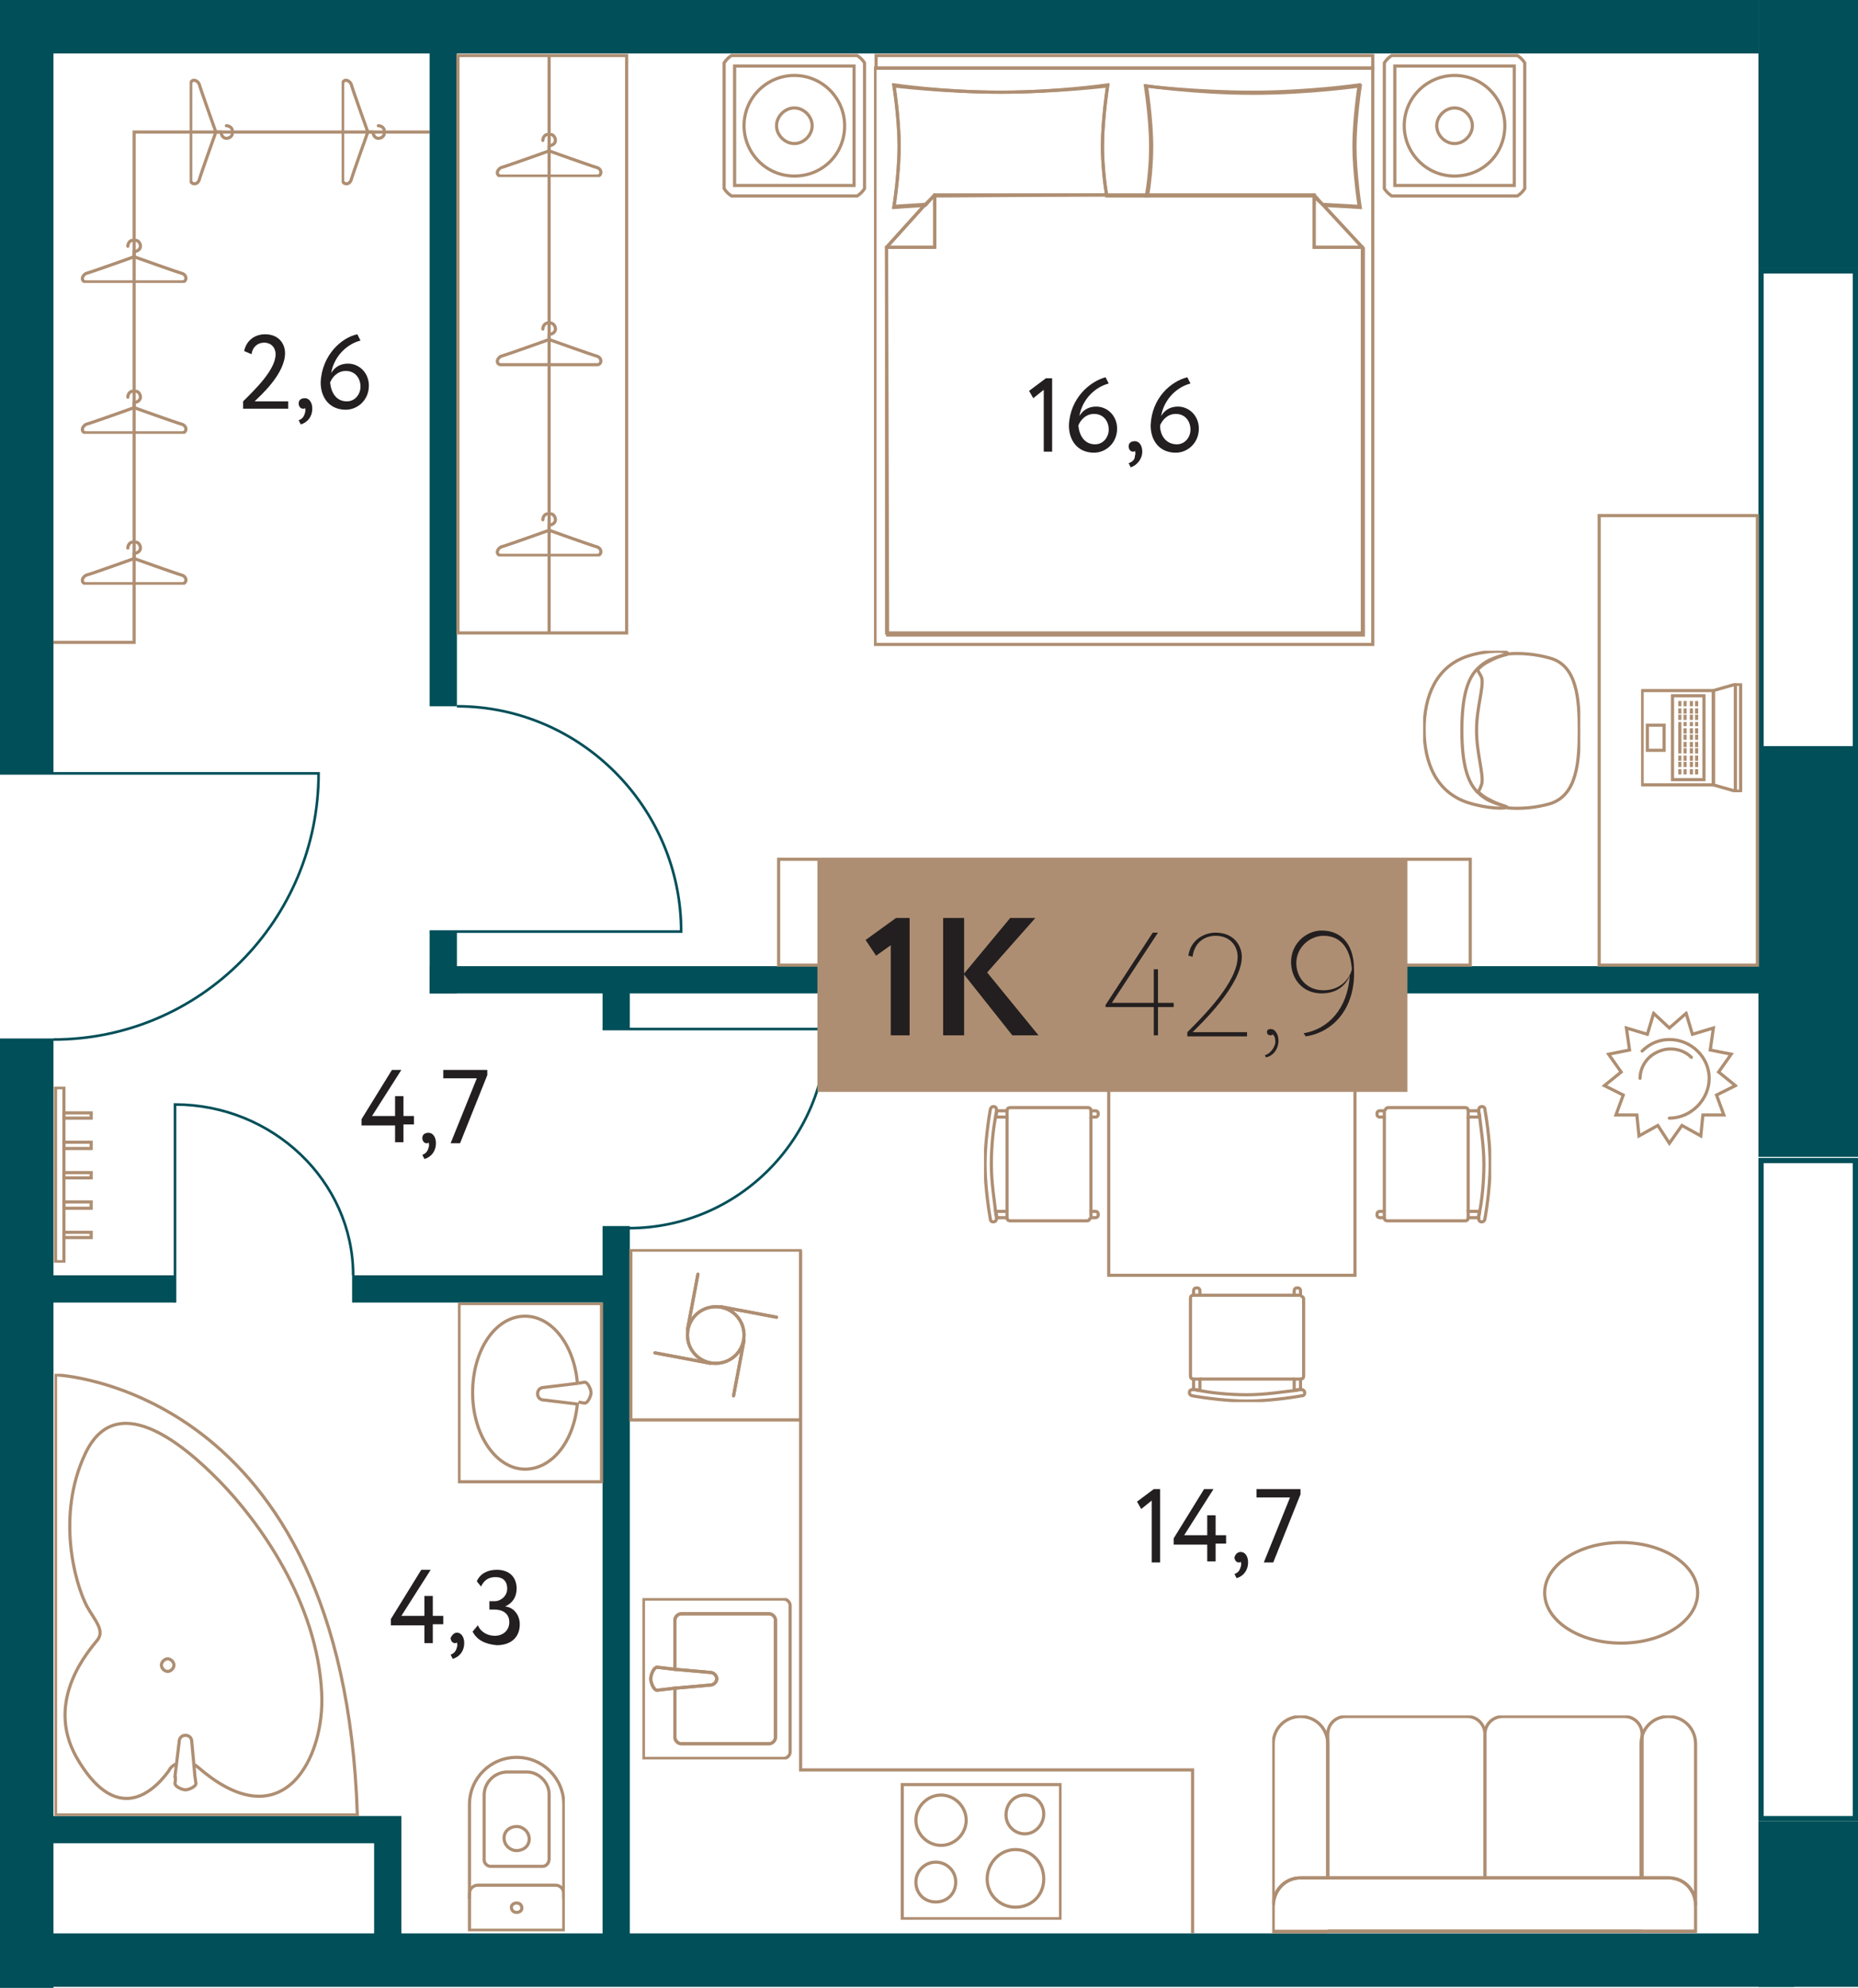 <?xml version="1.0" encoding="utf-8"?>
<!-- Generator: Adobe Illustrator 24.0.2, SVG Export Plug-In . SVG Version: 6.00 Build 0)  -->
<svg version="1.1" id="Layer_1" xmlns="http://www.w3.org/2000/svg" xmlns:xlink="http://www.w3.org/1999/xlink" x="0px" y="0px"
	 width="177.3px" height="189.7px" viewBox="0 0 177.3 189.7" enable-background="new 0 0 177.3 189.7" xml:space="preserve">
<g id="Flat">
	<rect y="0" fill="none" width="177.3" height="189.6"/>
</g>
<g id="Other">
	<g>
		<path fill="none" stroke="#004F59" stroke-width="0.25" stroke-miterlimit="10" d="M0,73.8h30.4c0,14-11.3,25.4-25.3,25.4"/>
		<path fill="none" stroke="#004F59" stroke-width="0.25" stroke-miterlimit="10" d="M41,88.9h24c0-11.8-9.6-21.5-21.4-21.5"/>
		<path fill="none" stroke="#004F59" stroke-width="0.25" stroke-miterlimit="10" d="M16.7,124.3v-18.9c9.3,0,17,7.3,17,16.3"/>
		<path fill="none" stroke="#004F59" stroke-width="0.25" stroke-miterlimit="10" d="M57.5,98.2h21.4c0,10.4-8.4,19-18.9,19"/>
	</g>
	<g>
		<g>
			<path fill="#004F59" d="M176.8,111v62.3h-8.5V111H176.8 M177.3,110.5h-9.5v63.3h9.5V110.5L177.3,110.5z"/>
		</g>
		<g>
			<path fill="#004F59" d="M176.8,26.1v45.1h-8.5V26.1H176.8 M177.3,25.6h-9.5v46.1h9.5V25.6L177.3,25.6z"/>
		</g>
	</g>
	<g>
		<rect x="167.8" y="173.8" fill="#004F59" width="9.5" height="15.8"/>
		<rect x="167.8" y="71.7" fill="#004F59" width="9.5" height="38.7"/>
		<rect x="167.8" y="0" fill="#004F59" width="9.5" height="25.6"/>
		<rect y="0" fill="#004F59" width="5.1" height="73.8"/>
		<rect y="0" fill="#004F59" width="167.8" height="5.1"/>
		<rect y="99.1" fill="#004F59" width="5.1" height="90.6"/>
		<rect x="3.6" y="184.5" fill="#004F59" width="167.6" height="5.1"/>
	</g>
	<g>
		<rect x="41" y="3.7" fill="#004F59" width="2.6" height="63.7"/>
		<rect x="41" y="88.9" fill="#004F59" width="2.6" height="5.9"/>
		<rect x="57.5" y="93.5" fill="#004F59" width="2.6" height="4.7"/>
		<rect x="41" y="92.2" fill="#004F59" width="128.6" height="2.6"/>
		<rect x="3.8" y="121.7" fill="#004F59" width="12.9" height="2.6"/>
		<rect x="33.6" y="121.7" fill="#004F59" width="25.4" height="2.6"/>
		<rect x="57.5" y="117" fill="#004F59" width="2.6" height="70"/>
		<rect x="4.4" y="173.3" fill="#004F59" width="33.9" height="2.6"/>
		<rect x="35.7" y="173.8" fill="#004F59" width="2.6" height="13.2"/>
	</g>
</g>
<g id="Objects">
	<g>
		<rect x="43.7" y="5.3" fill="none" stroke="#AE8E72" stroke-width="0.3" stroke-miterlimit="10" width="16.1" height="55.1"/>
		<line fill="none" stroke="#AE8E72" stroke-width="0.3" stroke-miterlimit="10" x1="52.4" y1="5.3" x2="52.4" y2="60.4"/>
		<g>
			<g>
				<defs>
					<rect id="SVGID_1_" x="47.3" y="12.7" width="10.2" height="4.2"/>
				</defs>
				<clipPath id="SVGID_2_">
					<use xlink:href="#SVGID_1_"  overflow="visible"/>
				</clipPath>
				<g clip-path="url(#SVGID_2_)">
					<path fill="none" stroke="#AE8E72" stroke-width="0.3" stroke-linejoin="round" stroke-miterlimit="10" d="M52.4,14.4
						c0,0,3.9,1.4,4.6,1.6c0.5,0.2,0.4,0.8,0,0.8h-4.6h-4.6c-0.4,0-0.5-0.5,0-0.8C48.5,15.8,52.4,14.4,52.4,14.4z"/>
					
						<path fill="none" stroke="#AE8E72" stroke-width="0.3" stroke-linecap="round" stroke-linejoin="round" stroke-miterlimit="10" d="
						M51.8,13.4c0-0.3,0.2-0.6,0.6-0.6c0.4,0,0.6,0.3,0.6,0.6s-0.3,0.5-0.6,0.5v0.5"/>
				</g>
			</g>
		</g>
		<g>
			<g>
				<defs>
					<rect id="SVGID_3_" x="47.3" y="30.7" width="10.2" height="4.2"/>
				</defs>
				<clipPath id="SVGID_4_">
					<use xlink:href="#SVGID_3_"  overflow="visible"/>
				</clipPath>
				<g clip-path="url(#SVGID_4_)">
					<path fill="none" stroke="#AE8E72" stroke-width="0.3" stroke-linejoin="round" stroke-miterlimit="10" d="M52.4,32.4
						c0,0,3.9,1.4,4.6,1.6c0.5,0.2,0.4,0.8,0,0.8h-4.6h-4.6c-0.4,0-0.5-0.5,0-0.8C48.5,33.8,52.4,32.4,52.4,32.4z"/>
					
						<path fill="none" stroke="#AE8E72" stroke-width="0.3" stroke-linecap="round" stroke-linejoin="round" stroke-miterlimit="10" d="
						M51.8,31.4c0-0.3,0.2-0.6,0.6-0.6c0.4,0,0.6,0.3,0.6,0.6s-0.3,0.5-0.6,0.5v0.5"/>
				</g>
			</g>
		</g>
		<g>
			<g>
				<defs>
					<rect id="SVGID_5_" x="47.3" y="48.9" width="10.2" height="4.2"/>
				</defs>
				<clipPath id="SVGID_6_">
					<use xlink:href="#SVGID_5_"  overflow="visible"/>
				</clipPath>
				<g clip-path="url(#SVGID_6_)">
					<path fill="none" stroke="#AE8E72" stroke-width="0.3" stroke-linejoin="round" stroke-miterlimit="10" d="M52.4,50.6
						c0,0,3.9,1.4,4.6,1.6c0.5,0.2,0.4,0.8,0,0.8h-4.6h-4.6c-0.4,0-0.5-0.5,0-0.8C48.5,52,52.4,50.6,52.4,50.6z"/>
					
						<path fill="none" stroke="#AE8E72" stroke-width="0.3" stroke-linecap="round" stroke-linejoin="round" stroke-miterlimit="10" d="
						M51.8,49.6c0-0.3,0.2-0.6,0.6-0.6c0.4,0,0.6,0.3,0.6,0.6s-0.3,0.5-0.6,0.5v0.5"/>
				</g>
			</g>
		</g>
	</g>
	<g>
		<g>
			<g>
				<defs>
					<rect id="SVGID_7_" x="83.4" y="5.1" width="47.8" height="56.6"/>
				</defs>
				<clipPath id="SVGID_8_">
					<use xlink:href="#SVGID_7_"  overflow="visible"/>
				</clipPath>
				<g clip-path="url(#SVGID_8_)">
					<g>
						<path fill="none" stroke="#AE8E72" stroke-width="0.3" stroke-linecap="round" stroke-miterlimit="10" d="M131,61.5v-55H83.5
							v55H131z M84.6,23.6L84.6,23.6L84.6,23.6L84.6,23.6l3.7-4.1c-1.8,0.1-3,0.2-3,0.2s0.5-3.1,0.5-5.8s-0.5-5.8-0.5-5.8
							s4.8,0.7,10.2,0.7c5.4,0,10.2-0.6,10.2-0.6s-0.5,3.2-0.5,5.8c0,1.6,0.2,3.5,0.4,4.7h1.6h0.2h2.1c0.2-1.1,0.4-3,0.4-4.7
							c0-2.6-0.5-5.8-0.5-5.8s4.8,0.7,10.2,0.7c5.4,0,10.2-0.7,10.2-0.7s-0.5,3.2-0.5,5.8s0.5,5.8,0.5,5.8s-1.5-0.1-3.5-0.2l3.8,4.1
							l0,0l0,0l0,0v36.9h-22.6h-0.2H84.7L84.6,23.6L84.6,23.6z"/>
						<path fill="none" stroke="#AE8E72" stroke-width="0.3" stroke-linecap="round" stroke-miterlimit="10" d="M105.6,18.6
							c-0.2-1.2-0.4-3.1-0.4-4.7c0-2.5,0.5-5.8,0.5-5.8s-4.8,0.7-10.2,0.7c-5.4,0-10.2-0.6-10.2-0.6s0.5,3.1,0.5,5.8
							s-0.5,5.8-0.5,5.8s1.3-0.1,3-0.2l0.8-0.9L105.6,18.6L105.6,18.6z"/>
						<path fill="none" stroke="#AE8E72" stroke-width="0.3" stroke-linecap="round" stroke-miterlimit="10" d="M126.2,19.5
							c2,0.1,3.5,0.2,3.5,0.2s-0.5-3.2-0.5-5.8s0.5-5.8,0.5-5.8s-4.8,0.7-10.2,0.7c-5.4,0-10.2-0.6-10.2-0.6s0.5,3.1,0.5,5.8
							c0,1.7-0.2,3.5-0.4,4.7h15.9L126.2,19.5z"/>
						
							<polyline fill="none" stroke="#AE8E72" stroke-width="0.3" stroke-linecap="round" stroke-linejoin="round" stroke-miterlimit="10" points="
							125.4,19.4 125.4,23.6 130,23.6 126.2,19.5 						"/>
						<polyline fill="none" stroke="#AE8E72" stroke-width="0.3" stroke-linecap="round" stroke-miterlimit="10" points="89.2,19.5 
							89.2,23.6 84.6,23.6 84.6,23.6 84.6,60.4 107.2,60.4 107.4,60.4 130,60.4 130,23.6 130,23.6 125.4,23.6 125.4,19.4 						"/>
						<polyline fill="none" stroke="#AE8E72" stroke-width="0.3" stroke-linecap="round" stroke-miterlimit="10" points="
							109.5,18.6 107.4,18.6 107.2,18.6 105.6,18.6 						"/>
						
							<polyline fill="none" stroke="#AE8E72" stroke-width="0.3" stroke-linecap="round" stroke-linejoin="round" stroke-miterlimit="10" points="
							88.3,19.5 84.6,23.6 89.2,23.6 89.2,19.5 						"/>
						<polyline fill="none" stroke="#AE8E72" stroke-width="0.3" stroke-linecap="round" stroke-miterlimit="10" points="
							105.6,18.6 89.2,18.6 89.2,19.5 						"/>
						
							<polyline fill="none" stroke="#AE8E72" stroke-width="0.3" stroke-linecap="round" stroke-linejoin="round" stroke-miterlimit="10" points="
							89.2,19.5 89.2,18.6 88.3,19.5 						"/>
						
							<polyline fill="none" stroke="#AE8E72" stroke-width="0.3" stroke-linecap="round" stroke-linejoin="round" stroke-miterlimit="10" points="
							126.2,19.5 125.4,18.6 125.4,19.4 						"/>
						<polyline fill="none" stroke="#AE8E72" stroke-width="0.3" stroke-linecap="round" stroke-miterlimit="10" points="
							125.4,19.4 125.4,18.6 109.5,18.6 						"/>
					</g>
					<polygon fill="none" stroke="#AE8E72" stroke-width="0.3" stroke-linecap="round" stroke-miterlimit="10" points="131,5.3 
						131,6.5 83.6,6.5 83.6,5.3 					"/>
				</g>
			</g>
		</g>
		<g>
			<g>
				<defs>
					<rect id="SVGID_9_" x="68.9" y="5.1" width="13.8" height="13.8"/>
				</defs>
				<clipPath id="SVGID_10_">
					<use xlink:href="#SVGID_9_"  overflow="visible"/>
				</clipPath>
				<g clip-path="url(#SVGID_10_)">
					<polygon fill="none" stroke="#AE8E72" stroke-width="0.3" stroke-linecap="round" stroke-miterlimit="10" points="81.5,17.7 
						70.1,17.7 70.1,6.3 81.5,6.3 					"/>
					<path fill="none" stroke="#AE8E72" stroke-width="0.3" stroke-linecap="round" stroke-miterlimit="10" d="M75.8,16.8L75.8,16.8
						c-2.7,0-4.8-2.2-4.8-4.8l0,0c0-2.7,2.2-4.8,4.8-4.8l0,0c2.7,0,4.8,2.2,4.8,4.8l0,0C80.6,14.7,78.5,16.8,75.8,16.8z"/>
					<path fill="none" stroke="#AE8E72" stroke-width="0.3" stroke-linecap="round" stroke-miterlimit="10" d="M75.8,13.7L75.8,13.7
						c-0.9,0-1.7-0.8-1.7-1.7l0,0c0-0.9,0.8-1.7,1.7-1.7l0,0c0.9,0,1.7,0.8,1.7,1.7l0,0C77.5,12.9,76.7,13.7,75.8,13.7z"/>
					<path fill="none" stroke="#AE8E72" stroke-width="0.3" stroke-linecap="round" stroke-miterlimit="10" d="M81.8,18.7h-12
						c-0.3-0.2-0.5-0.4-0.7-0.7V6c0.2-0.3,0.4-0.5,0.7-0.7h12c0.3,0.2,0.5,0.4,0.7,0.7v12C82.3,18.3,82.1,18.5,81.8,18.7z"/>
				</g>
			</g>
		</g>
		<g>
			<g>
				<defs>
					<rect id="SVGID_11_" x="131.9" y="5.1" width="13.8" height="13.8"/>
				</defs>
				<clipPath id="SVGID_12_">
					<use xlink:href="#SVGID_11_"  overflow="visible"/>
				</clipPath>
				<g clip-path="url(#SVGID_12_)">
					<polygon fill="none" stroke="#AE8E72" stroke-width="0.3" stroke-linecap="round" stroke-miterlimit="10" points="144.5,17.7 
						133.1,17.7 133.1,6.3 144.5,6.3 					"/>
					<path fill="none" stroke="#AE8E72" stroke-width="0.3" stroke-linecap="round" stroke-miterlimit="10" d="M138.8,16.8
						L138.8,16.8c-2.7,0-4.8-2.2-4.8-4.8l0,0c0-2.7,2.2-4.8,4.8-4.8l0,0c2.7,0,4.8,2.2,4.8,4.8l0,0
						C143.6,14.7,141.5,16.8,138.8,16.8z"/>
					<path fill="none" stroke="#AE8E72" stroke-width="0.3" stroke-linecap="round" stroke-miterlimit="10" d="M138.8,13.7
						L138.8,13.7c-0.9,0-1.7-0.8-1.7-1.7l0,0c0-0.9,0.8-1.7,1.7-1.7l0,0c0.9,0,1.7,0.8,1.7,1.7l0,0
						C140.5,12.9,139.7,13.7,138.8,13.7z"/>
					<path fill="none" stroke="#AE8E72" stroke-width="0.3" stroke-linecap="round" stroke-miterlimit="10" d="M144.8,18.7h-12
						c-0.3-0.2-0.5-0.4-0.7-0.7V6c0.2-0.3,0.4-0.5,0.7-0.7h12c0.3,0.2,0.5,0.4,0.7,0.7v12C145.3,18.3,145.1,18.5,144.8,18.7z"/>
				</g>
			</g>
		</g>
	</g>
	<g>
		<g>
			<defs>
				<rect id="SVGID_13_" x="5.2" y="131.1" width="29.1" height="42.2"/>
			</defs>
			<clipPath id="SVGID_14_">
				<use xlink:href="#SVGID_13_"  overflow="visible"/>
			</clipPath>
			<g clip-path="url(#SVGID_14_)">
				<path fill="none" stroke="#AE8E72" stroke-width="0.3" stroke-miterlimit="10" d="M34.1,173.2H5.3v-42
					C5.3,131.2,32.8,132.2,34.1,173.2z"/>
				<path fill="none" stroke="#AE8E72" stroke-width="0.3" stroke-miterlimit="10" d="M16.9,168.3c-0.3,0.1-0.6,0.3-0.8,0.7
					c-1.9,2.6-5.3,4.8-8.8-1.3c-3.1-5.5,1.3-10.3,2-11.2s-0.2-1.8-1-3.2c-1.2-2.3-2.9-8.7-0.2-14.5c2.9-6.3,9.2-1.2,12.9,2.6
					s9.3,11.5,9.7,20.2c0.3,6.1-3.6,13.9-11.5,7.3c-0.2-0.2-0.4-0.3-0.6-0.5"/>
				<path fill="none" stroke="#AE8E72" stroke-width="0.3" stroke-miterlimit="10" d="M15.4,158.9c0-0.3,0.3-0.6,0.6-0.6
					c0.3,0,0.6,0.3,0.6,0.6s-0.3,0.6-0.6,0.6S15.4,159.2,15.4,158.9z"/>
				<path fill="none" stroke="#AE8E72" stroke-width="0.3" stroke-miterlimit="10" d="M18.6,169.5l-0.3-3.3c0-0.3-0.2-0.6-0.6-0.6
					s-0.6,0.3-0.6,0.6l-0.4,3.3c0.1,0,0,0.7,0,0.7c0,0.3,0.7,0.6,1,0.6s1-0.3,1-0.6L18.6,169.5z"/>
			</g>
		</g>
	</g>
	<rect x="105.8" y="98.2" fill="none" stroke="#AE8E72" stroke-width="0.3" stroke-miterlimit="10" width="23.5" height="23.5"/>
	<g>
		<g>
			<defs>
				<rect id="SVGID_15_" x="93.9" y="105.4" width="11.1" height="11.4"/>
			</defs>
			<clipPath id="SVGID_16_">
				<use xlink:href="#SVGID_15_"  overflow="visible"/>
			</clipPath>
			<g clip-path="url(#SVGID_16_)">
				<path fill="none" stroke="#AE8E72" stroke-width="0.3" stroke-miterlimit="10" d="M96.1,106.6V106l0,0h-1c0,0.1-0.1,0.4-0.1,0.6
					H96.1z"/>
				<path fill="none" stroke="#AE8E72" stroke-width="0.3" stroke-miterlimit="10" d="M104.1,106.6h0.4c0.2,0,0.3-0.1,0.3-0.3
					c0-0.2-0.1-0.3-0.3-0.3h-0.4l0,0V106.6z"/>
				<path fill="none" stroke="#AE8E72" stroke-width="0.3" stroke-miterlimit="10" d="M104.1,116.2h0.4c0.2,0,0.3-0.1,0.3-0.3
					c0-0.2-0.1-0.3-0.3-0.3h-0.4V116.2L104.1,116.2z"/>
				<path fill="none" stroke="#AE8E72" stroke-width="0.3" stroke-miterlimit="10" d="M96.1,115.6H95c0,0.3,0.1,0.5,0.1,0.6h1l0,0
					V115.6z"/>
				<line fill="none" stroke="#AE8E72" stroke-width="0.3" stroke-miterlimit="10" x1="96.1" y1="106.6" x2="96.1" y2="115.6"/>
				<line fill="none" stroke="#AE8E72" stroke-width="0.3" stroke-miterlimit="10" x1="104.1" y1="115.6" x2="104.1" y2="106.6"/>
				<path fill="none" stroke="#AE8E72" stroke-width="0.3" stroke-miterlimit="10" d="M96.1,116.2c0,0.2,0.1,0.3,0.3,0.3h7.3
					c0.2,0,0.3-0.1,0.3-0.3"/>
				<path fill="none" stroke="#AE8E72" stroke-width="0.3" stroke-miterlimit="10" d="M104.1,106c0-0.2-0.1-0.3-0.3-0.3h-7.4
					c-0.2,0-0.3,0.1-0.3,0.3"/>
				<path fill="none" stroke="#AE8E72" stroke-width="0.3" stroke-miterlimit="10" d="M95.1,106C95.1,105.9,95.1,105.9,95.1,106
					c0-0.3-0.1-0.4-0.3-0.4c-0.2,0-0.3,0.2-0.3,0.3c0,0-0.5,2.7-0.5,5.2s0.5,5.2,0.5,5.2c0,0.2,0.1,0.3,0.3,0.3
					c0.2,0,0.3-0.2,0.3-0.3c0,0,0,0,0-0.1"/>
				<path fill="none" stroke="#AE8E72" stroke-width="0.3" stroke-miterlimit="10" d="M95,115.6L95,115.6c-0.1-1-0.4-2.7-0.4-4.5
					s0.2-3.5,0.4-4.5l0,0"/>
				<path fill="none" stroke="#AE8E72" stroke-width="0.3" stroke-miterlimit="10" d="M95,106.6L95,106.6c0.1-0.2,0.1-0.5,0.1-0.6"
					/>
				<path fill="none" stroke="#AE8E72" stroke-width="0.3" stroke-miterlimit="10" d="M95.1,116.2c0-0.1,0-0.4-0.1-0.6l0,0"/>
			</g>
		</g>
	</g>
	<g>
		<g>
			<defs>
				<rect id="SVGID_17_" x="131.2" y="105.4" width="11.1" height="11.4"/>
			</defs>
			<clipPath id="SVGID_18_">
				<use xlink:href="#SVGID_17_"  overflow="visible"/>
			</clipPath>
			<g clip-path="url(#SVGID_18_)">
				<path fill="none" stroke="#AE8E72" stroke-width="0.3" stroke-miterlimit="10" d="M140.1,115.6v0.6l0,0h1c0-0.1,0.1-0.4,0.1-0.6
					H140.1z"/>
				<path fill="none" stroke="#AE8E72" stroke-width="0.3" stroke-miterlimit="10" d="M132.1,115.6h-0.4c-0.2,0-0.3,0.1-0.3,0.3
					c0,0.2,0.1,0.3,0.3,0.3h0.4l0,0V115.6z"/>
				<path fill="none" stroke="#AE8E72" stroke-width="0.3" stroke-miterlimit="10" d="M132.1,106h-0.4c-0.2,0-0.3,0.1-0.3,0.3
					c0,0.2,0.1,0.3,0.3,0.3h0.4V106L132.1,106z"/>
				<path fill="none" stroke="#AE8E72" stroke-width="0.3" stroke-miterlimit="10" d="M140.1,106.6h1.1c0-0.3-0.1-0.5-0.1-0.6h-1
					l0,0V106.6z"/>
				<line fill="none" stroke="#AE8E72" stroke-width="0.3" stroke-miterlimit="10" x1="140.1" y1="115.6" x2="140.1" y2="106.6"/>
				<line fill="none" stroke="#AE8E72" stroke-width="0.3" stroke-miterlimit="10" x1="132.1" y1="106.6" x2="132.1" y2="115.6"/>
				<path fill="none" stroke="#AE8E72" stroke-width="0.3" stroke-miterlimit="10" d="M140.1,106c0-0.2-0.1-0.3-0.3-0.3h-7.3
					c-0.2,0-0.3,0.1-0.3,0.3"/>
				<path fill="none" stroke="#AE8E72" stroke-width="0.3" stroke-miterlimit="10" d="M132.1,116.2c0,0.2,0.1,0.3,0.3,0.3h7.4
					c0.2,0,0.3-0.1,0.3-0.3"/>
				<path fill="none" stroke="#AE8E72" stroke-width="0.3" stroke-miterlimit="10" d="M141.1,116.2
					C141.1,116.3,141.1,116.3,141.1,116.2c0,0.3,0.1,0.4,0.3,0.4s0.3-0.2,0.3-0.3c0,0,0.5-2.7,0.5-5.2s-0.5-5.2-0.5-5.2
					c0-0.2-0.1-0.3-0.3-0.3s-0.3,0.2-0.3,0.3c0,0,0,0,0,0.1"/>
				<path fill="none" stroke="#AE8E72" stroke-width="0.3" stroke-miterlimit="10" d="M141.2,106.6L141.2,106.6
					c0.1,1,0.4,2.7,0.4,4.5s-0.2,3.5-0.4,4.5l0,0"/>
				<path fill="none" stroke="#AE8E72" stroke-width="0.3" stroke-miterlimit="10" d="M141.2,115.6L141.2,115.6
					c-0.1,0.2-0.1,0.5-0.1,0.6"/>
				<path fill="none" stroke="#AE8E72" stroke-width="0.3" stroke-miterlimit="10" d="M141.1,106c0,0.1,0,0.4,0.1,0.6l0,0"/>
			</g>
		</g>
	</g>
	<g>
		<g>
			<defs>
				<rect id="SVGID_19_" x="113.3" y="122.7" width="11.4" height="11.1"/>
			</defs>
			<clipPath id="SVGID_20_">
				<use xlink:href="#SVGID_19_"  overflow="visible"/>
			</clipPath>
			<g clip-path="url(#SVGID_20_)">
				<path fill="none" stroke="#AE8E72" stroke-width="0.3" stroke-miterlimit="10" d="M114.5,131.6h-0.6l0,0v1
					c0.1,0,0.4,0.1,0.6,0.1V131.6z"/>
				<path fill="none" stroke="#AE8E72" stroke-width="0.3" stroke-miterlimit="10" d="M114.5,123.6v-0.4c0-0.2-0.1-0.3-0.3-0.3
					c-0.2,0-0.3,0.1-0.3,0.3v0.4l0,0H114.5z"/>
				<path fill="none" stroke="#AE8E72" stroke-width="0.3" stroke-miterlimit="10" d="M124.1,123.6v-0.4c0-0.2-0.1-0.3-0.3-0.3
					c-0.2,0-0.3,0.1-0.3,0.3v0.4H124.1L124.1,123.6z"/>
				<path fill="none" stroke="#AE8E72" stroke-width="0.3" stroke-miterlimit="10" d="M123.5,131.6v1.1c0.3,0,0.5-0.1,0.6-0.1v-1
					l0,0H123.5z"/>
				<line fill="none" stroke="#AE8E72" stroke-width="0.3" stroke-miterlimit="10" x1="114.5" y1="131.6" x2="123.5" y2="131.6"/>
				<line fill="none" stroke="#AE8E72" stroke-width="0.3" stroke-miterlimit="10" x1="123.5" y1="123.6" x2="114.5" y2="123.6"/>
				<path fill="none" stroke="#AE8E72" stroke-width="0.3" stroke-miterlimit="10" d="M124.1,131.6c0.2,0,0.3-0.1,0.3-0.3V124
					c0-0.2-0.1-0.3-0.3-0.3"/>
				<path fill="none" stroke="#AE8E72" stroke-width="0.3" stroke-miterlimit="10" d="M113.9,123.6c-0.2,0-0.3,0.1-0.3,0.3v7.4
					c0,0.2,0.1,0.3,0.3,0.3"/>
				<path fill="none" stroke="#AE8E72" stroke-width="0.3" stroke-miterlimit="10" d="M113.9,132.6
					C113.8,132.6,113.8,132.6,113.9,132.6c-0.3,0-0.4,0.1-0.4,0.3s0.2,0.3,0.3,0.3c0,0,2.7,0.5,5.2,0.5s5.2-0.5,5.2-0.5
					c0.2,0,0.3-0.1,0.3-0.3s-0.2-0.3-0.3-0.3c0,0,0,0-0.1,0"/>
				<path fill="none" stroke="#AE8E72" stroke-width="0.3" stroke-miterlimit="10" d="M123.5,132.7L123.5,132.7
					c-1,0.1-2.7,0.4-4.5,0.4s-3.5-0.2-4.5-0.4l0,0"/>
				<path fill="none" stroke="#AE8E72" stroke-width="0.3" stroke-miterlimit="10" d="M114.5,132.7L114.5,132.7
					c-0.2-0.1-0.5-0.1-0.6-0.1"/>
				<path fill="none" stroke="#AE8E72" stroke-width="0.3" stroke-miterlimit="10" d="M124.1,132.6c-0.1,0-0.4,0-0.6,0.1l0,0"/>
			</g>
		</g>
	</g>
	<g>
		<g>
			<defs>
				<rect id="SVGID_21_" x="121.4" y="163.7" width="40.6" height="20.8"/>
			</defs>
			<clipPath id="SVGID_22_">
				<use xlink:href="#SVGID_21_"  overflow="visible"/>
			</clipPath>
			<g clip-path="url(#SVGID_22_)">
				<g>
					<path fill="none" stroke="#AE8E72" stroke-width="0.3" stroke-miterlimit="10" d="M156.7,165.5c0-0.9-0.7-1.7-1.7-1.7h-11.6
						c-0.9,0-1.7,0.7-1.7,1.7v13.7h15V165.5z"/>
					<path fill="none" stroke="#AE8E72" stroke-width="0.3" stroke-miterlimit="10" d="M161.8,181.8v-15.4c0-1.4-1.1-2.6-2.6-2.6
						l0,0c-1.4,0-2.6,1.1-2.6,2.6v12.8h2.6C160.7,179.2,161.8,180.3,161.8,181.8z"/>
					<path fill="none" stroke="#AE8E72" stroke-width="0.3" stroke-miterlimit="10" d="M124.1,179.2h2.6v-12.8
						c0-1.4-1.1-2.6-2.6-2.6l0,0c-1.4,0-2.6,1.1-2.6,2.6v15.4C121.6,180.3,122.7,179.2,124.1,179.2z"/>
					<path fill="none" stroke="#AE8E72" stroke-width="0.3" stroke-miterlimit="10" d="M141.7,165.5c0-0.9-0.7-1.7-1.7-1.7h-11.6
						c-0.9,0-1.7,0.7-1.7,1.7v13.7h15V165.5z"/>
					<line fill="none" stroke="#AE8E72" stroke-width="0.3" stroke-miterlimit="10" x1="141.7" y1="184.3" x2="126.7" y2="184.3"/>
					<line fill="none" stroke="#AE8E72" stroke-width="0.3" stroke-miterlimit="10" x1="141.7" y1="179.2" x2="141.7" y2="179.2"/>
					<line fill="none" stroke="#AE8E72" stroke-width="0.3" stroke-miterlimit="10" x1="156.7" y1="184.3" x2="141.7" y2="184.3"/>
					<line fill="none" stroke="#AE8E72" stroke-width="0.3" stroke-miterlimit="10" x1="156.7" y1="179.2" x2="156.7" y2="179.2"/>
					<polyline fill="none" stroke="#AE8E72" stroke-width="0.3" stroke-miterlimit="10" points="126.7,184.3 121.6,184.3 
						121.6,184.3 161.8,184.3 161.8,184.3 156.7,184.3 					"/>
					<line fill="none" stroke="#AE8E72" stroke-width="0.3" stroke-miterlimit="10" x1="126.7" y1="179.2" x2="126.7" y2="179.2"/>
					<line fill="none" stroke="#AE8E72" stroke-width="0.3" stroke-miterlimit="10" x1="156.7" y1="179.2" x2="141.7" y2="179.2"/>
					<line fill="none" stroke="#AE8E72" stroke-width="0.3" stroke-miterlimit="10" x1="141.7" y1="184.3" x2="156.7" y2="184.3"/>
					<path fill="none" stroke="#AE8E72" stroke-width="0.3" stroke-miterlimit="10" d="M156.7,184.3h5.1v-2.5c0-1.4-1.1-2.6-2.6-2.6
						h-2.6"/>
					<path fill="none" stroke="#AE8E72" stroke-width="0.3" stroke-miterlimit="10" d="M126.7,179.2h-2.6c-1.4,0-2.6,1.1-2.6,2.6
						v2.6h5.2"/>
					<line fill="none" stroke="#AE8E72" stroke-width="0.3" stroke-miterlimit="10" x1="141.7" y1="179.2" x2="126.7" y2="179.2"/>
					<line fill="none" stroke="#AE8E72" stroke-width="0.3" stroke-miterlimit="10" x1="126.7" y1="184.3" x2="141.7" y2="184.3"/>
				</g>
			</g>
		</g>
	</g>
	<g>
		<g>
			<defs>
				<rect id="SVGID_23_" x="5.1" y="103.7" width="3.8" height="16.8"/>
			</defs>
			<clipPath id="SVGID_24_">
				<use xlink:href="#SVGID_23_"  overflow="visible"/>
			</clipPath>
			<g clip-path="url(#SVGID_24_)">
				<polygon fill="none" stroke="#AE8E72" stroke-width="0.3" stroke-miterlimit="10" points="6.1,120.4 5.3,120.4 5.3,103.8 
					6.1,103.8 				"/>
				<polygon fill="none" stroke="#AE8E72" stroke-width="0.3" stroke-miterlimit="10" points="8.7,106.7 6.1,106.7 6.1,106.2 
					8.7,106.2 				"/>
				<polygon fill="none" stroke="#AE8E72" stroke-width="0.3" stroke-miterlimit="10" points="8.7,109.6 6.1,109.6 6.1,109 8.7,109 
									"/>
				<polygon fill="none" stroke="#AE8E72" stroke-width="0.3" stroke-miterlimit="10" points="8.7,112.4 6.1,112.4 6.1,111.9 
					8.7,111.9 				"/>
				<polygon fill="none" stroke="#AE8E72" stroke-width="0.3" stroke-miterlimit="10" points="8.7,115.3 6.1,115.3 6.1,114.7 
					8.7,114.7 				"/>
				<polygon fill="none" stroke="#AE8E72" stroke-width="0.3" stroke-miterlimit="10" points="8.7,118.1 6.1,118.1 6.1,117.6 
					8.7,117.6 				"/>
			</g>
		</g>
	</g>
	<ellipse fill="none" stroke="#AE8E72" stroke-width="0.3" stroke-miterlimit="10" cx="154.7" cy="152" rx="7.3" ry="4.8"/>
	<g>
		<g>
			<defs>
				<rect id="SVGID_25_" x="152.8" y="96.5" width="13" height="12.9"/>
			</defs>
			<clipPath id="SVGID_26_">
				<use xlink:href="#SVGID_25_"  overflow="visible"/>
			</clipPath>
			<g clip-path="url(#SVGID_26_)">
				<polygon fill="none" stroke="#AE8E72" stroke-width="0.3" stroke-miterlimit="10" points="159.3,98.1 160.9,96.7 161.5,98.7 
					163.5,98.1 163.2,100.2 165.2,100.6 164,102.3 165.6,103.6 163.8,104.5 164.5,106.4 162.5,106.4 162.3,108.4 160.5,107.4 
					159.3,109.1 158.2,107.4 156.4,108.4 156.2,106.4 154.2,106.4 154.9,104.5 153.1,103.6 154.7,102.3 153.5,100.6 155.5,100.2 
					155.2,98.1 157.2,98.7 157.8,96.7 				"/>
				<path fill="none" stroke="#AE8E72" stroke-width="0.3" stroke-linecap="round" stroke-miterlimit="10" d="M156.7,100.3
					c0.7-0.7,1.6-1.1,2.6-1.1c2.1,0,3.8,1.7,3.8,3.7s-1.7,3.8-3.8,3.8"/>
				<path fill="none" stroke="#AE8E72" stroke-width="0.3" stroke-linecap="round" stroke-miterlimit="10" d="M156.5,102.9
					c0-0.8,0.4-1.6,1-2.1"/>
				<path fill="none" stroke="#AE8E72" stroke-width="0.3" stroke-linecap="round" stroke-miterlimit="10" d="M157.5,100.8
					c0.5-0.4,1.2-0.7,1.9-0.7c0.8,0,1.5,0.3,2,0.8"/>
			</g>
		</g>
	</g>
	<g>
		<g>
			<defs>
				<rect id="SVGID_27_" x="44.6" y="167.5" width="9.3" height="16.8"/>
			</defs>
			<clipPath id="SVGID_28_">
				<use xlink:href="#SVGID_27_"  overflow="visible"/>
			</clipPath>
			<g clip-path="url(#SVGID_28_)">
				<path fill="none" stroke="#AE8E72" stroke-width="0.3" stroke-miterlimit="10" d="M44.8,181.2v-9c0-2.5,2-4.5,4.5-4.5l0,0
					c2.5,0,4.5,2,4.5,4.5v9"/>
				<path fill="none" stroke="#AE8E72" stroke-width="0.3" stroke-miterlimit="10" d="M46.2,177.5v-6.2c0-1.2,1-2.2,2.2-2.2h1.9
					c1.1,0,2.1,1,2.1,2.1v6.2c0,0.4-0.3,0.7-0.6,0.7h-5C46.5,178.1,46.2,177.8,46.2,177.5z"/>
				<path fill="none" stroke="#AE8E72" stroke-width="0.3" stroke-miterlimit="10" d="M44.8,184.2v-3.5c0-0.5,0.4-0.8,0.8-0.8H53
					c0.5,0,0.8,0.4,0.8,0.8v3.5H44.8z"/>
				<path fill="none" stroke="#AE8E72" stroke-width="0.3" stroke-miterlimit="10" d="M49.3,182.5c-0.3,0-0.5-0.2-0.5-0.5
					c0-0.2,0.2-0.4,0.5-0.4s0.5,0.2,0.5,0.5C49.8,182.3,49.6,182.5,49.3,182.5z"/>
				<path fill="none" stroke="#AE8E72" stroke-width="0.3" stroke-miterlimit="10" d="M49.3,176.6c-0.6,0-1.2-0.5-1.2-1.2
					s0.6-1.1,1.2-1.1s1.2,0.5,1.2,1.2S49.9,176.6,49.3,176.6z"/>
			</g>
		</g>
	</g>
	<g>
		<g>
			<defs>
				<rect id="SVGID_29_" x="43.7" y="124.3" width="13.9" height="17.3"/>
			</defs>
			<clipPath id="SVGID_30_">
				<use xlink:href="#SVGID_29_"  overflow="visible"/>
			</clipPath>
			<g clip-path="url(#SVGID_30_)">
				<g id="Ванна_1_">
					<path fill="none" stroke="#AE8E72" stroke-width="0.3" stroke-miterlimit="10" d="M55.2,132l0.6-0.1c0.3,0,0.6,0.7,0.6,1
						s-0.3,1-0.6,1l-0.6-0.1"/>
					<path fill="none" stroke="#AE8E72" stroke-width="0.3" stroke-miterlimit="10" d="M55.2,132l-3.3,0.4c-0.3,0-0.6,0.2-0.6,0.6
						c0,0.4,0.3,0.6,0.6,0.6l3.3,0.4"/>
					<polygon fill="none" stroke="#AE8E72" stroke-width="0.3" stroke-miterlimit="10" points="43.8,141.4 43.8,124.4 57.4,124.4 
						57.4,141.4 					"/>
					<path fill="none" stroke="#AE8E72" stroke-width="0.3" stroke-miterlimit="10" d="M55.1,132c-0.3-3.6-2.4-6.4-5-6.4
						c-2.8,0-5,3.2-5,7.3c0,4.1,2.3,7.3,5,7.3c2.6,0,4.7-2.7,5-6.3"/>
				</g>
			</g>
		</g>
	</g>
	<g>
		<g>
			<defs>
				<rect id="SVGID_31_" x="60" y="119.2" width="16.5" height="16.5"/>
			</defs>
			<clipPath id="SVGID_32_">
				<use xlink:href="#SVGID_31_"  overflow="visible"/>
			</clipPath>
			<g clip-path="url(#SVGID_32_)">
				
					<line fill="none" stroke="#AE8E72" stroke-width="0.3" stroke-linecap="round" stroke-miterlimit="10" x1="68.8" y1="124.7" x2="74.1" y2="125.7"/>
				
					<line fill="none" stroke="#AE8E72" stroke-width="0.3" stroke-linecap="round" stroke-miterlimit="10" x1="67.8" y1="130.1" x2="62.5" y2="129.1"/>
				
					<line fill="none" stroke="#AE8E72" stroke-width="0.3" stroke-linecap="round" stroke-miterlimit="10" x1="71" y1="127.9" x2="70" y2="133.2"/>
				
					<line fill="none" stroke="#AE8E72" stroke-width="0.3" stroke-linecap="round" stroke-miterlimit="10" x1="65.6" y1="126.9" x2="66.6" y2="121.6"/>
				<path fill="none" stroke="#AE8E72" stroke-width="0.3" stroke-linecap="round" stroke-miterlimit="10" d="M71,127.4
					c0,1.5-1.2,2.7-2.7,2.7s-2.7-1.2-2.7-2.7c0-1.5,1.2-2.7,2.7-2.7S71,125.9,71,127.4z"/>
				
					<line fill="none" stroke="#AE8E72" stroke-width="0.3" stroke-linecap="round" stroke-miterlimit="10" x1="68.8" y1="124.7" x2="74.1" y2="125.7"/>
				
					<line fill="none" stroke="#AE8E72" stroke-width="0.3" stroke-linecap="round" stroke-miterlimit="10" x1="67.8" y1="130.1" x2="62.5" y2="129.1"/>
				
					<line fill="none" stroke="#AE8E72" stroke-width="0.3" stroke-linecap="round" stroke-miterlimit="10" x1="71" y1="127.9" x2="70" y2="133.2"/>
				
					<line fill="none" stroke="#AE8E72" stroke-width="0.3" stroke-linecap="round" stroke-miterlimit="10" x1="65.6" y1="126.9" x2="66.6" y2="121.6"/>
				<path fill="none" stroke="#AE8E72" stroke-width="0.3" stroke-linecap="round" stroke-miterlimit="10" d="M71,127.4
					c0,1.5-1.2,2.7-2.7,2.7s-2.7-1.2-2.7-2.7c0-1.5,1.2-2.7,2.7-2.7S71,125.9,71,127.4z"/>
				<polygon fill="none" stroke="#AE8E72" stroke-width="0.3" stroke-linecap="round" stroke-miterlimit="10" points="60.2,135.5 
					76.4,135.5 76.4,119.3 60.2,119.3 				"/>
			</g>
		</g>
	</g>
	<g>
		<g>
			<defs>
				<rect id="SVGID_33_" x="85.9" y="170.1" width="15.4" height="13.1"/>
			</defs>
			<clipPath id="SVGID_34_">
				<use xlink:href="#SVGID_33_"  overflow="visible"/>
			</clipPath>
			<g clip-path="url(#SVGID_34_)">
				<polygon fill="none" stroke="#AE8E72" stroke-width="0.3" stroke-miterlimit="10" points="101.2,170.3 101.2,183.1 86.1,183.1 
					86.1,170.3 				"/>
				<path fill="none" stroke="#AE8E72" stroke-width="0.3" stroke-miterlimit="10" d="M89.3,177.7c1,0,1.9,0.8,1.9,1.9
					s-0.8,1.9-1.9,1.9s-1.9-0.8-1.9-1.9S88.3,177.7,89.3,177.7z"/>
				<path fill="none" stroke="#AE8E72" stroke-width="0.3" stroke-miterlimit="10" d="M89.8,171.3c1.3,0,2.4,1.1,2.4,2.4
					c0,1.3-1.1,2.4-2.4,2.4s-2.4-1.1-2.4-2.4C87.4,172.4,88.5,171.3,89.8,171.3z"/>
				<path fill="none" stroke="#AE8E72" stroke-width="0.3" stroke-miterlimit="10" d="M97.8,171.3c1,0,1.8,0.8,1.8,1.8
					s-0.8,1.9-1.8,1.9s-1.8-0.8-1.8-1.8S96.7,171.3,97.8,171.3z"/>
				<path fill="none" stroke="#AE8E72" stroke-width="0.3" stroke-miterlimit="10" d="M96.9,176.5c1.5,0,2.7,1.2,2.7,2.8
					s-1.2,2.7-2.7,2.7s-2.7-1.2-2.7-2.7S95.4,176.5,96.9,176.5z"/>
			</g>
		</g>
	</g>
	<g>
		<g>
			<defs>
				<rect id="SVGID_35_" x="61.3" y="152.5" width="14.3" height="15.4"/>
			</defs>
			<clipPath id="SVGID_36_">
				<use xlink:href="#SVGID_35_"  overflow="visible"/>
			</clipPath>
			<g clip-path="url(#SVGID_36_)">
				<g>
					<path fill="none" stroke="#AE8E72" stroke-width="0.3" stroke-miterlimit="10" d="M75.4,167.2v-14c0-0.3-0.3-0.6-0.6-0.6H61.4
						v15.2h13.4C75.1,167.8,75.4,167.5,75.4,167.2z M65,166.4c-0.3,0-0.6-0.3-0.6-0.6v-4.7l-1.7,0.2c-0.3,0-0.6-0.7-0.6-1.1
						c0-0.4,0.3-1.1,0.6-1.1l1.7,0.2v-4.7c0-0.3,0.3-0.6,0.6-0.6h8.4c0.3,0,0.6,0.3,0.6,0.6v11.2c0,0.3-0.3,0.6-0.6,0.6L65,166.4
						L65,166.4z"/>
					<path fill="none" stroke="#AE8E72" stroke-width="0.3" stroke-miterlimit="10" d="M74,165.8v-11.2c0-0.3-0.3-0.6-0.6-0.6H65
						c-0.3,0-0.6,0.3-0.6,0.6v4.7l3.4,0.3c0.3,0,0.6,0.3,0.6,0.6s-0.3,0.6-0.6,0.6l-3.4,0.3v4.7c0,0.3,0.3,0.6,0.6,0.6h8.4
						C73.7,166.4,74,166.1,74,165.8z"/>
					<path fill="none" stroke="#AE8E72" stroke-width="0.3" stroke-miterlimit="10" d="M64.4,159.3l-1.7-0.2c-0.3,0-0.6,0.7-0.6,1.1
						c0,0.4,0.3,1.1,0.6,1.1l1.7-0.2"/>
					<path fill="none" stroke="#AE8E72" stroke-width="0.3" stroke-miterlimit="10" d="M64.4,161.1l3.4-0.3c0.3,0,0.6-0.3,0.6-0.6
						s-0.3-0.6-0.6-0.6l-3.4-0.3"/>
				</g>
			</g>
		</g>
	</g>
	<polyline fill="none" stroke="#AE8E72" stroke-width="0.3" stroke-miterlimit="10" points="76.4,119.3 76.4,168.9 113.8,168.9 
		113.8,184.5 	"/>
	<g>
		<g>
			<defs>
				<rect id="SVGID_37_" x="101.9" y="94.7" width="30.6" height="3.6"/>
			</defs>
			<clipPath id="SVGID_38_">
				<use xlink:href="#SVGID_37_"  overflow="visible"/>
			</clipPath>
			<g clip-path="url(#SVGID_38_)">
				<polygon fill="none" stroke="#AE8E72" stroke-width="0.3" stroke-miterlimit="10" points="102,97 132.4,97 132.4,98.2 102,98.2 
									"/>
				<polygon fill="none" stroke="#AE8E72" stroke-width="0.3" stroke-miterlimit="10" points="102,97 132.4,97 125.1,95.8 
					109.1,95.8 				"/>
				
					<line fill="none" stroke="#AE8E72" stroke-width="0.3" stroke-linecap="round" stroke-miterlimit="10" x1="131.6" y1="97.6" x2="130.6" y2="97.6"/>
				
					<line fill="none" stroke="#AE8E72" stroke-width="0.3" stroke-linecap="round" stroke-miterlimit="10" x1="130" y1="97.6" x2="129.1" y2="97.6"/>
				
					<line fill="none" stroke="#AE8E72" stroke-width="0.3" stroke-linecap="round" stroke-miterlimit="10" x1="128.5" y1="97.6" x2="127.5" y2="97.6"/>
				<polygon fill="none" stroke="#AE8E72" stroke-width="0.3" stroke-miterlimit="10" points="115.6,94.9 118.8,94.9 118.8,95.8 
					115.6,95.8 				"/>
			</g>
		</g>
	</g>
	<g>
		<g>
			<defs>
				<rect id="SVGID_39_" x="91.7" y="88.6" width="30.6" height="3.6"/>
			</defs>
			<clipPath id="SVGID_40_">
				<use xlink:href="#SVGID_39_"  overflow="visible"/>
			</clipPath>
			<g clip-path="url(#SVGID_40_)">
				<polygon fill="none" stroke="#AE8E72" stroke-width="0.3" stroke-miterlimit="10" points="122.2,89.9 91.8,89.9 91.8,88.7 
					122.2,88.7 				"/>
				<polygon fill="none" stroke="#AE8E72" stroke-width="0.3" stroke-miterlimit="10" points="122.2,89.9 91.8,89.9 99.1,91.1 
					115.1,91.1 				"/>
				
					<line fill="none" stroke="#AE8E72" stroke-width="0.3" stroke-linecap="round" stroke-miterlimit="10" x1="92.6" y1="89.3" x2="93.6" y2="89.3"/>
				
					<line fill="none" stroke="#AE8E72" stroke-width="0.3" stroke-linecap="round" stroke-miterlimit="10" x1="94.2" y1="89.3" x2="95.1" y2="89.3"/>
				
					<line fill="none" stroke="#AE8E72" stroke-width="0.3" stroke-linecap="round" stroke-miterlimit="10" x1="95.7" y1="89.3" x2="96.7" y2="89.3"/>
				<polygon fill="none" stroke="#AE8E72" stroke-width="0.3" stroke-miterlimit="10" points="108.6,92 105.4,92 105.4,91.1 
					108.6,91.1 				"/>
			</g>
		</g>
	</g>
	<g>
		<g>
			<defs>
				<rect id="SVGID_41_" x="156.6" y="65.2" width="9.7" height="10.4"/>
			</defs>
			<clipPath id="SVGID_42_">
				<use xlink:href="#SVGID_41_"  overflow="visible"/>
			</clipPath>
			<g clip-path="url(#SVGID_42_)">
				<polygon fill="none" stroke="#AE8E72" stroke-width="0.3" stroke-linejoin="round" stroke-miterlimit="10" points="156.7,65.9 
					163.5,65.9 163.5,74.9 156.7,74.9 				"/>
				<polygon fill="none" stroke="#AE8E72" stroke-width="0.3" stroke-linejoin="round" stroke-miterlimit="10" points="165.6,65.3 
					163.5,65.9 163.5,74.9 165.6,75.5 				"/>
				<polygon fill="none" stroke="#AE8E72" stroke-width="0.3" stroke-linejoin="round" stroke-miterlimit="10" points="165.6,65.3 
					166.1,65.3 166.1,75.5 165.6,75.5 				"/>
				<polygon fill="none" stroke="#AE8E72" stroke-width="0.3" stroke-miterlimit="10" points="157.2,69.2 158.8,69.2 158.8,71.6 
					157.2,71.6 				"/>
				<g>
					<line fill="none" stroke="#AE8E72" stroke-width="0.3" stroke-miterlimit="10" x1="161.9" y1="73.4" x2="161.9" y2="73.9"/>
					<line fill="none" stroke="#AE8E72" stroke-width="0.3" stroke-miterlimit="10" x1="161.9" y1="72.7" x2="161.9" y2="73.2"/>
					<line fill="none" stroke="#AE8E72" stroke-width="0.3" stroke-miterlimit="10" x1="161.9" y1="72.1" x2="161.9" y2="72.6"/>
					<line fill="none" stroke="#AE8E72" stroke-width="0.3" stroke-miterlimit="10" x1="161.9" y1="71.4" x2="161.9" y2="71.9"/>
					<line fill="none" stroke="#AE8E72" stroke-width="0.3" stroke-miterlimit="10" x1="161.9" y1="70.8" x2="161.9" y2="71.3"/>
					<line fill="none" stroke="#AE8E72" stroke-width="0.3" stroke-miterlimit="10" x1="161.9" y1="70.1" x2="161.9" y2="70.6"/>
					<line fill="none" stroke="#AE8E72" stroke-width="0.3" stroke-miterlimit="10" x1="161.9" y1="69.5" x2="161.9" y2="70"/>
					<line fill="none" stroke="#AE8E72" stroke-width="0.3" stroke-miterlimit="10" x1="161.9" y1="68.9" x2="161.9" y2="69.3"/>
					<line fill="none" stroke="#AE8E72" stroke-width="0.3" stroke-miterlimit="10" x1="161.9" y1="68.2" x2="161.9" y2="68.7"/>
					<line fill="none" stroke="#AE8E72" stroke-width="0.3" stroke-miterlimit="10" x1="161.9" y1="67.6" x2="161.9" y2="68.1"/>
					<line fill="none" stroke="#AE8E72" stroke-width="0.3" stroke-miterlimit="10" x1="161.9" y1="66.9" x2="161.9" y2="67.4"/>
				</g>
				<g>
					<line fill="none" stroke="#AE8E72" stroke-width="0.3" stroke-miterlimit="10" x1="161.4" y1="73.4" x2="161.4" y2="73.9"/>
					<line fill="none" stroke="#AE8E72" stroke-width="0.3" stroke-miterlimit="10" x1="161.4" y1="72.7" x2="161.4" y2="73.2"/>
					<line fill="none" stroke="#AE8E72" stroke-width="0.3" stroke-miterlimit="10" x1="161.4" y1="72.1" x2="161.4" y2="72.6"/>
					<line fill="none" stroke="#AE8E72" stroke-width="0.3" stroke-miterlimit="10" x1="161.4" y1="71.4" x2="161.4" y2="71.9"/>
					<line fill="none" stroke="#AE8E72" stroke-width="0.3" stroke-miterlimit="10" x1="161.4" y1="70.8" x2="161.4" y2="71.3"/>
					<line fill="none" stroke="#AE8E72" stroke-width="0.3" stroke-miterlimit="10" x1="161.4" y1="70.1" x2="161.4" y2="70.6"/>
					<line fill="none" stroke="#AE8E72" stroke-width="0.3" stroke-miterlimit="10" x1="161.4" y1="69.5" x2="161.4" y2="70"/>
					<line fill="none" stroke="#AE8E72" stroke-width="0.3" stroke-miterlimit="10" x1="161.4" y1="68.9" x2="161.4" y2="69.3"/>
					<line fill="none" stroke="#AE8E72" stroke-width="0.3" stroke-miterlimit="10" x1="161.4" y1="68.2" x2="161.4" y2="68.7"/>
					<line fill="none" stroke="#AE8E72" stroke-width="0.3" stroke-miterlimit="10" x1="161.4" y1="67.6" x2="161.4" y2="68.1"/>
					<line fill="none" stroke="#AE8E72" stroke-width="0.3" stroke-miterlimit="10" x1="161.4" y1="66.9" x2="161.4" y2="67.4"/>
				</g>
				<g>
					<line fill="none" stroke="#AE8E72" stroke-width="0.3" stroke-miterlimit="10" x1="160.8" y1="73.4" x2="160.8" y2="73.9"/>
					<line fill="none" stroke="#AE8E72" stroke-width="0.3" stroke-miterlimit="10" x1="160.8" y1="72.7" x2="160.8" y2="73.2"/>
					<line fill="none" stroke="#AE8E72" stroke-width="0.3" stroke-miterlimit="10" x1="160.8" y1="72.1" x2="160.8" y2="72.6"/>
					<line fill="none" stroke="#AE8E72" stroke-width="0.3" stroke-miterlimit="10" x1="160.8" y1="71.4" x2="160.8" y2="71.9"/>
					<line fill="none" stroke="#AE8E72" stroke-width="0.3" stroke-miterlimit="10" x1="160.8" y1="70.8" x2="160.8" y2="71.3"/>
					<line fill="none" stroke="#AE8E72" stroke-width="0.3" stroke-miterlimit="10" x1="160.8" y1="70.1" x2="160.8" y2="70.6"/>
					<line fill="none" stroke="#AE8E72" stroke-width="0.3" stroke-miterlimit="10" x1="160.8" y1="69.5" x2="160.8" y2="70"/>
					<line fill="none" stroke="#AE8E72" stroke-width="0.3" stroke-miterlimit="10" x1="160.8" y1="68.9" x2="160.8" y2="69.3"/>
					<line fill="none" stroke="#AE8E72" stroke-width="0.3" stroke-miterlimit="10" x1="160.8" y1="68.2" x2="160.8" y2="68.7"/>
					<line fill="none" stroke="#AE8E72" stroke-width="0.3" stroke-miterlimit="10" x1="160.8" y1="67.6" x2="160.8" y2="68.1"/>
					<line fill="none" stroke="#AE8E72" stroke-width="0.3" stroke-miterlimit="10" x1="160.8" y1="66.9" x2="160.8" y2="67.4"/>
				</g>
				<line fill="none" stroke="#AE8E72" stroke-width="0.3" stroke-miterlimit="10" x1="160.3" y1="73.4" x2="160.3" y2="73.9"/>
				<line fill="none" stroke="#AE8E72" stroke-width="0.3" stroke-miterlimit="10" x1="160.3" y1="72.7" x2="160.3" y2="73.2"/>
				<line fill="none" stroke="#AE8E72" stroke-width="0.3" stroke-miterlimit="10" x1="160.3" y1="72.1" x2="160.3" y2="72.6"/>
				<line fill="none" stroke="#AE8E72" stroke-width="0.3" stroke-miterlimit="10" x1="160.3" y1="68.9" x2="160.3" y2="71.9"/>
				<line fill="none" stroke="#AE8E72" stroke-width="0.3" stroke-miterlimit="10" x1="160.3" y1="68.2" x2="160.3" y2="68.7"/>
				<line fill="none" stroke="#AE8E72" stroke-width="0.3" stroke-miterlimit="10" x1="160.3" y1="67.6" x2="160.3" y2="68.1"/>
				<line fill="none" stroke="#AE8E72" stroke-width="0.3" stroke-miterlimit="10" x1="160.3" y1="66.9" x2="160.3" y2="67.4"/>
				<polygon fill="none" stroke="#AE8E72" stroke-width="0.3" stroke-miterlimit="10" points="159.6,66.4 162.6,66.4 162.6,74.4 
					159.6,74.4 				"/>
			</g>
		</g>
	</g>
	<g>
		<g>
			<defs>
				<rect id="SVGID_43_" x="135.8" y="62.1" width="15" height="15.3"/>
			</defs>
			<clipPath id="SVGID_44_">
				<use xlink:href="#SVGID_43_"  overflow="visible"/>
			</clipPath>
			<g clip-path="url(#SVGID_44_)">
				<g>
					<path fill="none" stroke="#AE8E72" stroke-width="0.3" stroke-miterlimit="10" d="M150.7,69.7L150.7,69.7c0-3-0.2-6.2-2.8-6.9
						c-1.4-0.4-2.8-0.5-4-0.4c-0.1,0.1-0.7,0.1-1.8,0.7c-0.4,0.2-0.7,0.4-1.1,0.8c0.1,0.3,0.3,0.5,0.4,0.8c0.2,0.9-0.5,2.8-0.5,5
						s0.7,4.2,0.5,5.1c-0.1,0.3-0.2,0.6-0.4,0.8c0.3,0.3,0.7,0.6,1.1,0.8c1.1,0.5,1.7,0.5,1.8,0.7c1.2,0.1,2.6,0,4-0.4
						C150.5,75.9,150.7,72.7,150.7,69.7L150.7,69.7L150.7,69.7L150.7,69.7z"/>
					<path fill="none" stroke="#AE8E72" stroke-width="0.3" stroke-miterlimit="10" d="M141,75.6c-0.9-0.9-1.5-2.5-1.5-5.9l0,0
						c0-3.4,0.6-5,1.5-5.9"/>
					<path fill="none" stroke="#AE8E72" stroke-width="0.3" stroke-miterlimit="10" d="M143.8,62.3
						C143.8,62.3,143.9,62.3,143.8,62.3c0-0.2-1.8-0.3-3.7,0.3c-3.1,1-4.2,3.9-4.2,7l0,0l0,0l0,0l0,0c0,3.1,1.1,6,4.2,7
						c1.9,0.6,3.7,0.6,3.7,0.4l0,0"/>
					<path fill="none" stroke="#AE8E72" stroke-width="0.3" stroke-miterlimit="10" d="M141,63.8c0.3-0.3,0.7-0.6,1.1-0.8
						c1.1-0.5,1.7-0.5,1.8-0.7"/>
					<path fill="none" stroke="#AE8E72" stroke-width="0.3" stroke-miterlimit="10" d="M143.8,77.1c0-0.2-0.6-0.2-1.7-0.8
						c-0.4-0.2-0.7-0.4-1.1-0.8"/>
				</g>
			</g>
		</g>
	</g>
	<rect x="152.6" y="49.2" fill="none" stroke="#AE8E72" stroke-width="0.3" stroke-miterlimit="10" width="15.1" height="42.9"/>
	<rect x="74.3" y="82" fill="none" stroke="#AE8E72" stroke-width="0.3" stroke-miterlimit="10" width="66" height="10.1"/>
	<polyline fill="none" stroke="#AE8E72" stroke-width="0.3" stroke-miterlimit="10" points="41,12.6 12.8,12.6 12.8,61.3 5.1,61.3 	
		"/>
	<g>
		<g>
			<defs>
				<rect id="SVGID_45_" x="7.7" y="22.8" width="10.2" height="4.2"/>
			</defs>
			<clipPath id="SVGID_46_">
				<use xlink:href="#SVGID_45_"  overflow="visible"/>
			</clipPath>
			<g clip-path="url(#SVGID_46_)">
				<path fill="none" stroke="#AE8E72" stroke-width="0.3" stroke-linejoin="round" stroke-miterlimit="10" d="M12.8,24.5
					c0,0,3.9,1.4,4.6,1.6c0.5,0.2,0.4,0.8,0,0.8h-4.6H8.2c-0.4,0-0.5-0.5,0-0.8C8.9,25.9,12.8,24.5,12.8,24.5z"/>
				
					<path fill="none" stroke="#AE8E72" stroke-width="0.3" stroke-linecap="round" stroke-linejoin="round" stroke-miterlimit="10" d="
					M12.2,23.5c0-0.3,0.2-0.6,0.6-0.6c0.4,0,0.6,0.3,0.6,0.6S13.1,24,12.8,24v0.5"/>
			</g>
		</g>
	</g>
	<g>
		<g>
			<defs>
				<rect id="SVGID_47_" x="18.1" y="7.5" width="4.2" height="10.2"/>
			</defs>
			<clipPath id="SVGID_48_">
				<use xlink:href="#SVGID_47_"  overflow="visible"/>
			</clipPath>
			<g clip-path="url(#SVGID_48_)">
				<path fill="none" stroke="#AE8E72" stroke-width="0.3" stroke-linejoin="round" stroke-miterlimit="10" d="M20.6,12.6
					c0,0-1.4,3.9-1.6,4.6c-0.2,0.5-0.8,0.4-0.8,0v-4.6V8c0-0.4,0.5-0.5,0.8,0C19.2,8.7,20.6,12.6,20.6,12.6z"/>
				
					<path fill="none" stroke="#AE8E72" stroke-width="0.3" stroke-linecap="round" stroke-linejoin="round" stroke-miterlimit="10" d="
					M21.6,12c0.3,0,0.6,0.2,0.6,0.6c0,0.4-0.3,0.6-0.6,0.6s-0.5-0.3-0.5-0.6h-0.5"/>
			</g>
		</g>
	</g>
	<g>
		<g>
			<defs>
				<rect id="SVGID_49_" x="32.6" y="7.5" width="4.2" height="10.2"/>
			</defs>
			<clipPath id="SVGID_50_">
				<use xlink:href="#SVGID_49_"  overflow="visible"/>
			</clipPath>
			<g clip-path="url(#SVGID_50_)">
				<path fill="none" stroke="#AE8E72" stroke-width="0.3" stroke-linejoin="round" stroke-miterlimit="10" d="M35.1,12.6
					c0,0-1.4,3.9-1.6,4.6c-0.2,0.5-0.8,0.4-0.8,0v-4.6V8c0-0.4,0.5-0.5,0.8,0C33.7,8.7,35.1,12.6,35.1,12.6z"/>
				
					<path fill="none" stroke="#AE8E72" stroke-width="0.3" stroke-linecap="round" stroke-linejoin="round" stroke-miterlimit="10" d="
					M36.1,12c0.3,0,0.6,0.2,0.6,0.6c0,0.4-0.3,0.6-0.6,0.6s-0.5-0.3-0.5-0.6h-0.5"/>
			</g>
		</g>
	</g>
	<g>
		<g>
			<defs>
				<rect id="SVGID_51_" x="7.7" y="37.2" width="10.2" height="4.2"/>
			</defs>
			<clipPath id="SVGID_52_">
				<use xlink:href="#SVGID_51_"  overflow="visible"/>
			</clipPath>
			<g clip-path="url(#SVGID_52_)">
				<path fill="none" stroke="#AE8E72" stroke-width="0.3" stroke-linejoin="round" stroke-miterlimit="10" d="M12.8,38.9
					c0,0,3.9,1.4,4.6,1.6c0.5,0.2,0.4,0.8,0,0.8h-4.6H8.2c-0.4,0-0.5-0.5,0-0.8C8.9,40.3,12.8,38.9,12.8,38.9z"/>
				
					<path fill="none" stroke="#AE8E72" stroke-width="0.3" stroke-linecap="round" stroke-linejoin="round" stroke-miterlimit="10" d="
					M12.2,37.9c0-0.3,0.2-0.6,0.6-0.6c0.4,0,0.6,0.3,0.6,0.6s-0.3,0.5-0.6,0.5v0.5"/>
			</g>
		</g>
	</g>
	<g>
		<g>
			<defs>
				<rect id="SVGID_53_" x="7.7" y="51.6" width="10.2" height="4.2"/>
			</defs>
			<clipPath id="SVGID_54_">
				<use xlink:href="#SVGID_53_"  overflow="visible"/>
			</clipPath>
			<g clip-path="url(#SVGID_54_)">
				<path fill="none" stroke="#AE8E72" stroke-width="0.3" stroke-linejoin="round" stroke-miterlimit="10" d="M12.8,53.3
					c0,0,3.9,1.4,4.6,1.6c0.5,0.2,0.4,0.8,0,0.8h-4.6H8.2c-0.4,0-0.5-0.5,0-0.8C8.9,54.7,12.8,53.3,12.8,53.3z"/>
				
					<path fill="none" stroke="#AE8E72" stroke-width="0.3" stroke-linecap="round" stroke-linejoin="round" stroke-miterlimit="10" d="
					M12.2,52.3c0-0.3,0.2-0.6,0.6-0.6c0.4,0,0.6,0.3,0.6,0.6s-0.3,0.5-0.6,0.5v0.5"/>
			</g>
		</g>
	</g>
</g>
<g id="Squares">
	<g enable-background="new    ">
		<path fill="#231F20" d="M99.8,36.1h0.6v7h-0.8v-5.9l-1,0.8l-0.4-0.7L99.8,36.1z"/>
		<path fill="#231F20" d="M105.5,36l0.3,0.6c-1.2,0.3-2.5,1.4-2.8,3.1c0.3-0.5,0.8-0.9,1.6-0.9c1.1,0,2,0.9,2,2.1
			c0,1.4-1.1,2.3-2.2,2.3c-1.6,0-2.4-1.2-2.4-2.6C102.1,38,104,36.4,105.5,36z M104.5,42.4c0.8,0,1.3-0.7,1.3-1.4
			c0-0.8-0.5-1.5-1.4-1.5c-0.8,0-1.3,0.6-1.5,1.1C103,41.6,103.5,42.4,104.5,42.4z"/>
		<path fill="#231F20" d="M108.3,42.1c0.4,0,0.7,0.4,0.7,1c0,0.7-0.5,1.3-1.1,1.5l-0.2-0.4c0.3-0.1,0.6-0.3,0.6-0.7
			c0.1-0.3,0-0.4,0-0.5c0,0.1-0.1,0.1-0.2,0.1c-0.2,0-0.4-0.2-0.4-0.5C107.7,42.3,107.9,42.1,108.3,42.1z"/>
		<path fill="#231F20" d="M113.3,36l0.3,0.6c-1.2,0.3-2.5,1.4-2.8,3.1c0.3-0.5,0.8-0.9,1.6-0.9c1.1,0,2,0.9,2,2.1
			c0,1.4-1.1,2.3-2.2,2.3c-1.6,0-2.4-1.2-2.4-2.6C109.9,38,111.7,36.4,113.3,36z M112.3,42.4c0.8,0,1.3-0.7,1.3-1.4
			c0-0.8-0.5-1.5-1.4-1.5c-0.8,0-1.3,0.6-1.5,1.1C110.7,41.6,111.3,42.4,112.3,42.4z"/>
	</g>
	<g enable-background="new    ">
		<path fill="#231F20" d="M23.2,38.3c1.1-1.1,3.1-3,3.1-4.5c0-0.6-0.4-1.1-1.1-1.1c-0.6,0-1.1,0.4-1.2,1.1l-0.7-0.3
			c0.2-1,1-1.6,2-1.6c1.3,0,1.9,0.9,1.9,1.8c0,2-2.4,4.1-2.9,4.6h3.2V39h-4.3V38.3z"/>
		<path fill="#231F20" d="M29.1,38c0.4,0,0.7,0.4,0.7,1c0,0.7-0.4,1.3-1.1,1.5l-0.2-0.4c0.3-0.1,0.5-0.3,0.6-0.7
			c0.1-0.3,0-0.4,0-0.5c0,0.1-0.1,0.1-0.2,0.1c-0.2,0-0.4-0.2-0.4-0.5C28.5,38.2,28.7,38,29.1,38z"/>
		<path fill="#231F20" d="M34.1,31.9l0.3,0.6c-1.2,0.3-2.5,1.4-2.8,3.1c0.3-0.5,0.8-0.9,1.6-0.9c1.1,0,2,0.9,2,2.1
			c0,1.4-1.1,2.3-2.2,2.3c-1.6,0-2.4-1.2-2.4-2.6C30.7,33.9,32.6,32.2,34.1,31.9z M33.1,38.3c0.8,0,1.3-0.7,1.3-1.4
			c0-0.8-0.5-1.5-1.4-1.5c-0.8,0-1.3,0.6-1.5,1.1C31.6,37.5,32.1,38.3,33.1,38.3z"/>
	</g>
	<g enable-background="new    ">
		<path fill="#231F20" d="M37.7,107.4h-3.2v-0.6l2.9-4.7h0.9l-2.8,4.4h2.2v-1.9h0.8v1.9h1v0.8h-1v1.7h-0.8V107.4z"/>
		<path fill="#231F20" d="M40.9,108.1c0.4,0,0.7,0.4,0.7,1c0,0.7-0.4,1.3-1.1,1.5l-0.2-0.4c0.3-0.1,0.5-0.3,0.6-0.7
			c0.1-0.3,0-0.4,0-0.5c0,0.1-0.1,0.1-0.2,0.1c-0.2,0-0.4-0.2-0.4-0.5C40.3,108.3,40.5,108.1,40.9,108.1z"/>
		<path fill="#231F20" d="M42.3,102.1h4.2v0.5l-2.6,6.5H43l2.5-6.2h-3.2V102.1z"/>
	</g>
	<g enable-background="new    ">
		<path fill="#231F20" d="M110.1,142.1h0.6v7h-0.8v-5.9l-1,0.8l-0.4-0.7L110.1,142.1z"/>
		<path fill="#231F20" d="M115.3,147.4H112v-0.6l2.9-4.7h0.9l-2.8,4.4h2.2v-1.9h0.8v1.9h1v0.8h-1v1.7h-0.8V147.4z"/>
		<path fill="#231F20" d="M118.4,148.1c0.4,0,0.7,0.4,0.7,1c0,0.7-0.4,1.3-1.1,1.5l-0.2-0.4c0.3-0.1,0.5-0.3,0.6-0.7
			c0.1-0.3,0-0.4,0-0.5c0,0.1-0.1,0.1-0.2,0.1c-0.2,0-0.4-0.2-0.4-0.5C117.9,148.3,118.1,148.1,118.4,148.1z"/>
		<path fill="#231F20" d="M119.9,142.1h4.2v0.5l-2.6,6.5h-0.9l2.5-6.2h-3.2V142.1z"/>
	</g>
	<g enable-background="new    ">
		<path fill="#231F20" d="M40.5,155.1h-3.2v-0.6l2.9-4.7h0.9l-2.8,4.4h2.2v-1.9h0.8v1.9h1v0.8h-1v1.8h-0.8V155.1z"/>
		<path fill="#231F20" d="M43.6,155.8c0.4,0,0.7,0.4,0.7,1c0,0.7-0.4,1.3-1.1,1.5l-0.2-0.4c0.3-0.1,0.5-0.3,0.6-0.7
			c0.1-0.3,0-0.4,0-0.5c0,0.1-0.1,0.1-0.2,0.1c-0.2,0-0.4-0.2-0.4-0.5C43.1,156.1,43.3,155.8,43.6,155.8z"/>
		<path fill="#231F20" d="M45.1,155.7l0.5-0.6c0.3,0.7,1,1,1.6,1c0.9,0,1.4-0.6,1.4-1.3c0-0.8-0.6-1.2-1.4-1.2h-0.5v-0.8h0.5
			c0.6,0,1.2-0.5,1.2-1.2c0-0.7-0.4-1.1-1.1-1.1c-0.7,0-1.1,0.3-1.4,0.9l-0.4-0.5c0.3-0.7,1-1.1,1.9-1.1c1.2,0,1.9,0.7,1.9,1.8
			c0,0.8-0.4,1.4-1.1,1.7v0c0.9,0.1,1.4,0.9,1.4,1.7c0,1.3-0.9,2-2.2,2C46.3,156.9,45.5,156.5,45.1,155.7z"/>
	</g>
</g>
<g id="Number">
	<g>
		<rect x="78" y="82.1" fill="#AE8E72" width="56.3" height="22.1"/>
	</g>
	<g enable-background="new    ">
		<path fill="#231F20" d="M85.5,87.6h1.3v11.2h-1.8v-8.6l-1.4,1l-1-1.5L85.5,87.6z"/>
		<path fill="#231F20" d="M90,87.6h2v5.3l4.4-5.3h2.4l-4.6,5.2l4.9,6h-2.5L92,93v5.8h-2V87.6z"/>
	</g>
	<g enable-background="new    ">
		<path fill="#231F20" d="M110.1,96.1h-4.6v-0.2L110,89h0.5l-4.4,6.7h4v-3.2h0.4v3.2h1.5v0.4h-1.5v2.7h-0.4V96.1z"/>
		<path fill="#231F20" d="M113.3,98.5c1.6-1.6,4.8-4.8,4.8-7.2c0-1-0.7-2-2.1-2c-0.9,0-2,0.5-2.2,2l-0.4-0.1
			c0.2-1.5,1.5-2.2,2.6-2.2c1.8,0,2.5,1.3,2.5,2.3c0,2.7-3.9,6.4-4.7,7.2h5.2v0.4h-5.7V98.5z"/>
		<path fill="#231F20" d="M121.3,98.2c0.3,0,0.7,0.4,0.7,1.1c0,0.9-0.6,1.5-1.2,1.6l-0.1-0.2c0.4-0.1,0.9-0.6,1-1.2
			c0-0.5-0.1-0.7-0.3-0.8c0,0.1-0.1,0.1-0.2,0.1c-0.1,0-0.3-0.1-0.3-0.3C120.9,98.3,121,98.2,121.3,98.2z"/>
		<path fill="#231F20" d="M124.6,98.9l-0.2-0.3c2.4-0.4,4.2-2.4,4.4-5.5c-0.4,1-1.3,1.7-2.7,1.7c-1.8,0-2.9-1.4-2.9-3
			c0-1.8,1.5-3,2.9-3c2.2,0,3.1,1.7,3.1,3.6C129.4,96.1,127.3,98.5,124.6,98.9z M126.3,89.3c-1.3,0-2.6,1.1-2.6,2.6
			c0,1.3,0.9,2.6,2.6,2.6c1.6,0,2.5-1.1,2.7-2C128.9,90.9,128.2,89.3,126.3,89.3z"/>
	</g>
</g>
</svg>

